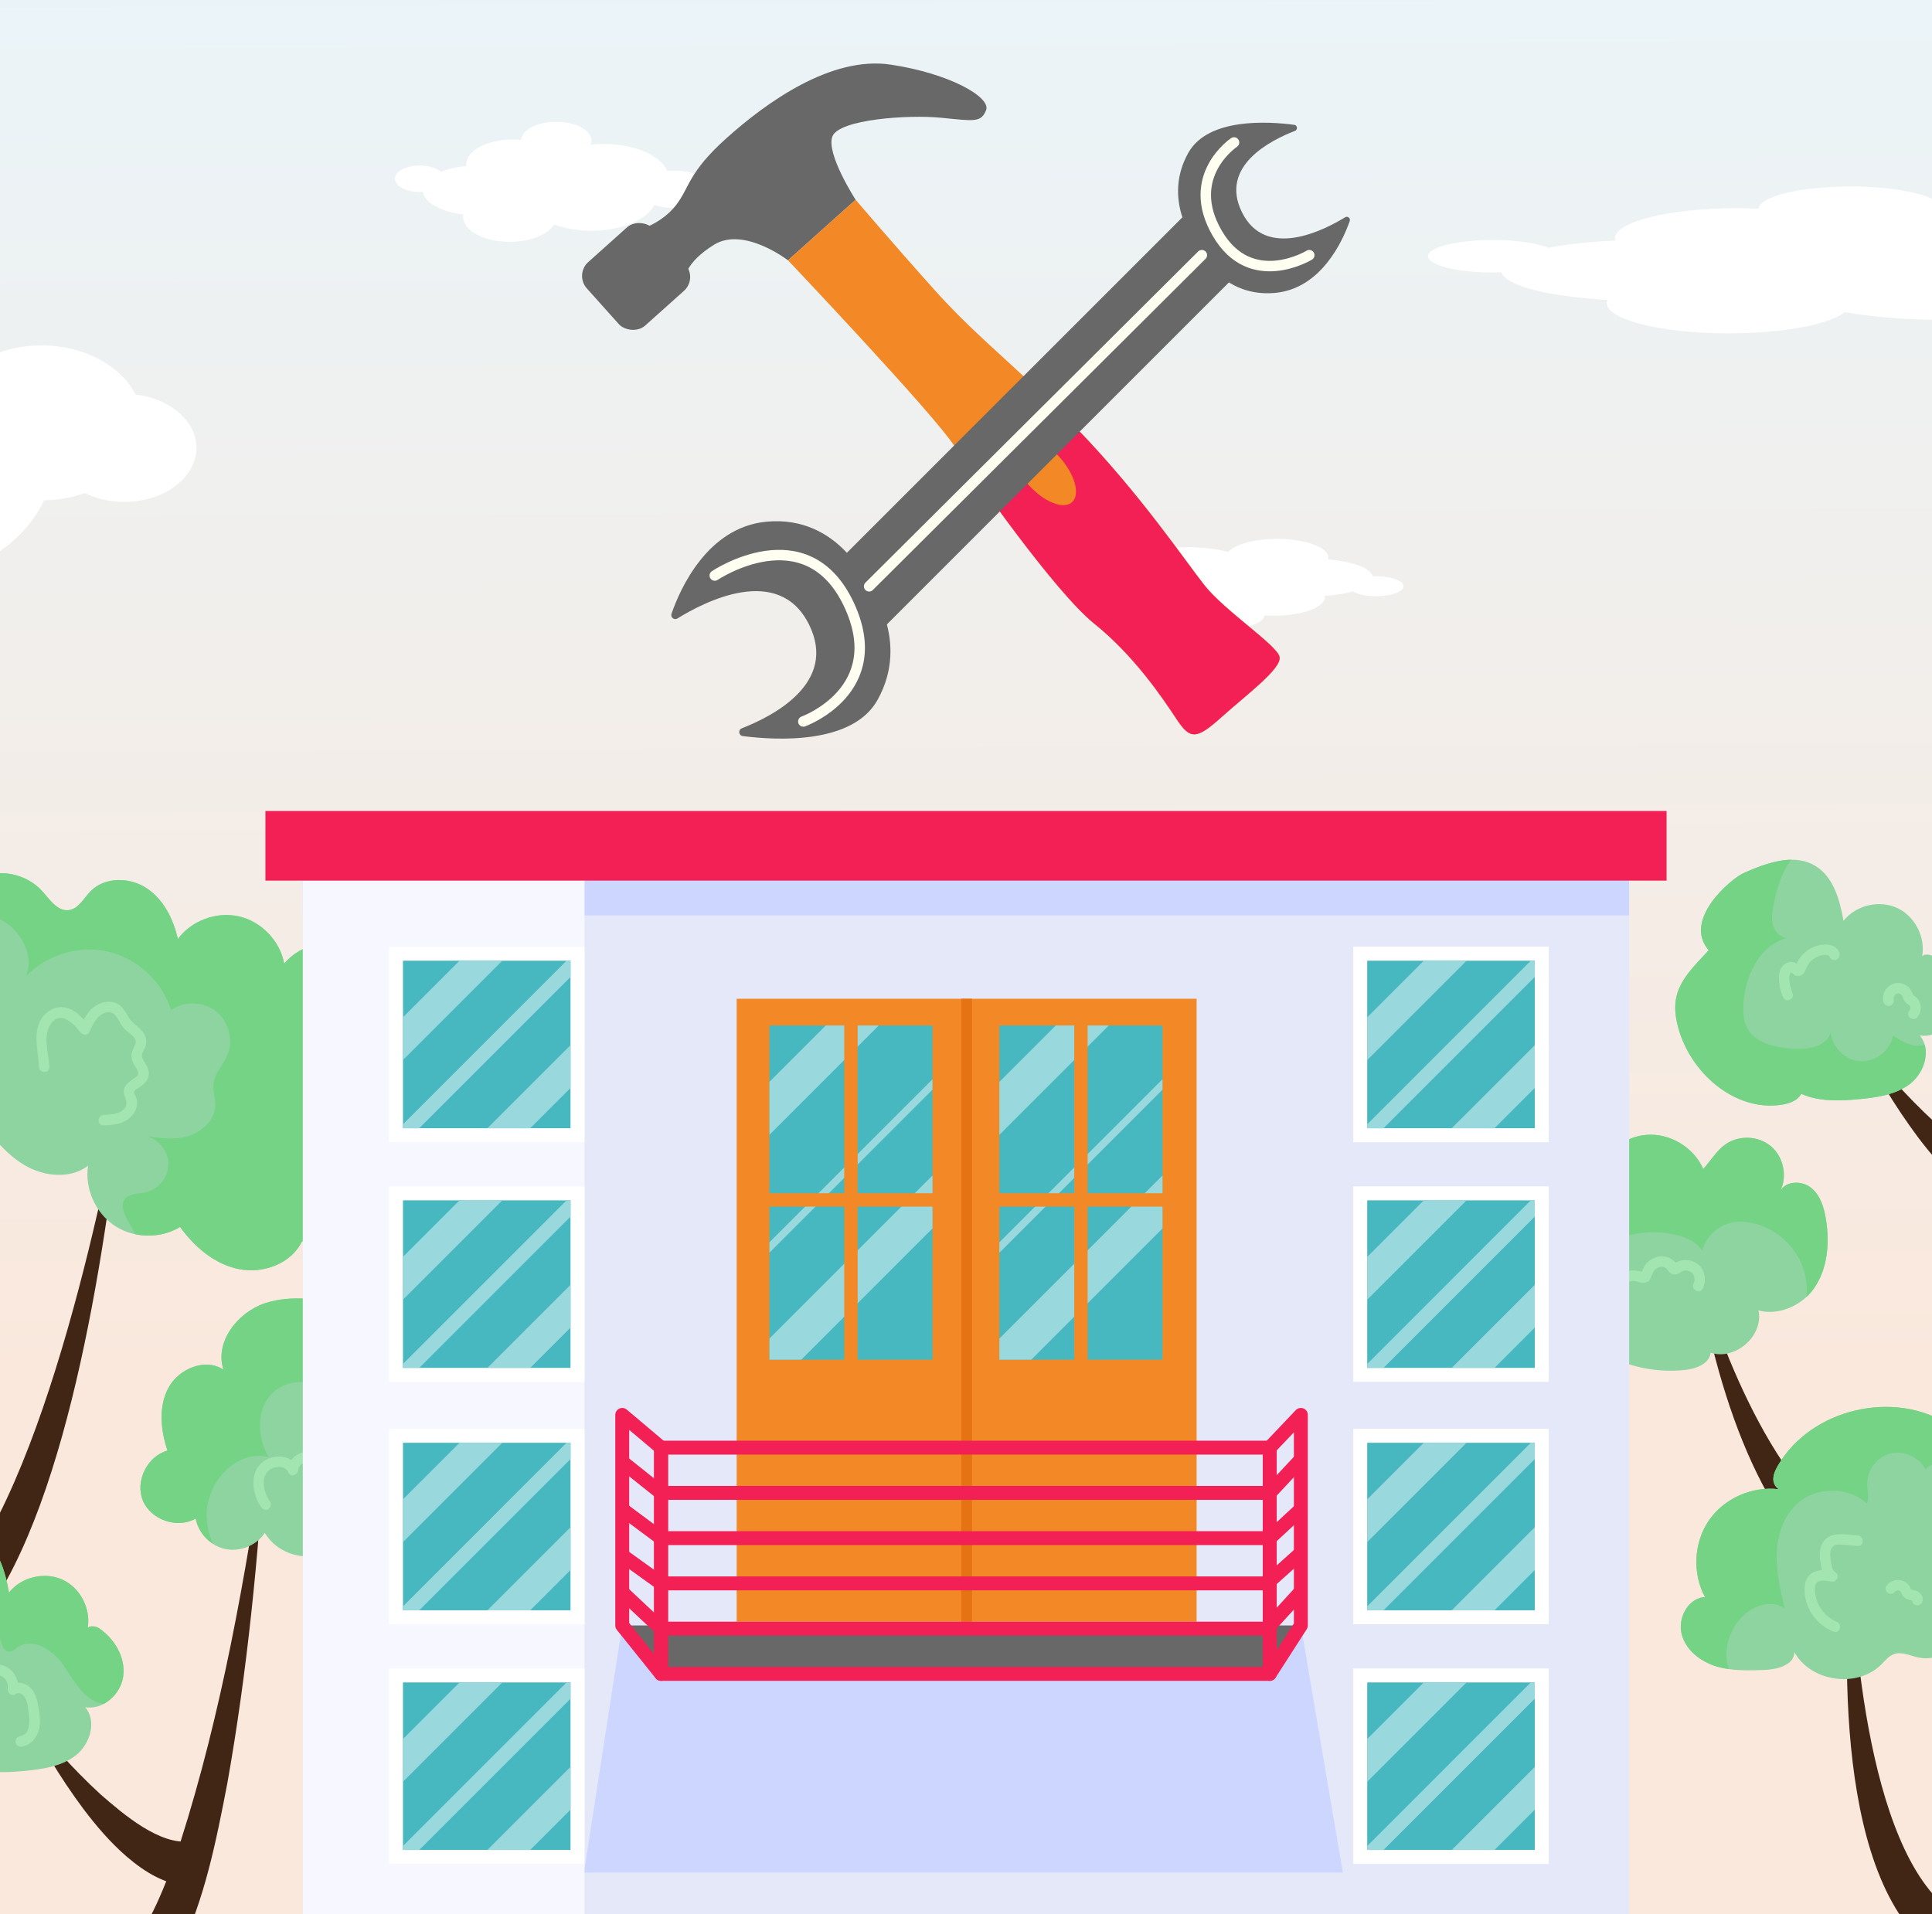 <?xml version="1.0" encoding="UTF-8"?>
<svg id="main_group" data-name="main group" xmlns="http://www.w3.org/2000/svg" xmlns:xlink="http://www.w3.org/1999/xlink" viewBox="0 0 555 550">
  <rect x="0" y="0" width="555" height="550" fill="#333333" stroke="none"/>
  <defs>
    <clipPath id="clippath">
      <rect width="555" height="550" style="fill: none;"/>
    </clipPath>
    <linearGradient id="_Градієнт_без_назви_5" data-name="Градієнт без назви 5" x1="276.04" y1="-37.61" x2="278.08" y2="399.51" gradientUnits="userSpaceOnUse">
      <stop offset="0" stop-color="#e9f5fb"/>
      <stop offset="1" stop-color="#fae8dc"/>
    </linearGradient>
  </defs>
  <g id="main_group-2" data-name="main group">
    <g style="clip-path: url(#clippath);">
      <g id="group">
        <g id="background">
          <rect x="-1.5" y="-1.5" width="558" height="553" style="fill: url(#_Градієнт_без_назви_5);"/>
          <g id="clouds">
            <path d="M38.95,113.36c-4.24-8.27-14.72-14.13-27-14.13-6.24,0-12.01,1.52-16.74,4.09-6.37-3.4-13.91-5.64-22.08-6.33,1.33-2.05,2.08-4.35,2.08-6.79,0-8.57-9.27-15.52-20.7-15.52s-20.7,6.95-20.7,15.52c0,.17,.01,.34,.02,.51-3.89-1.92-8.54-3.04-13.54-3.04-13.6,0-24.62,8.26-24.62,18.46,0,1.56,.26,3.07,.75,4.52-1.94-.68-4.11-1.06-6.4-1.06-6,0-11.19,2.62-13.64,6.42-2.69-1.84-6.27-2.97-10.2-2.97-8.36,0-15.13,5.08-15.13,11.35s6.78,11.35,15.13,11.35c.48,0,.94-.02,1.41-.05,.5,11.8,13.86,21.26,30.27,21.26,11.2,0,20.98-4.41,26.22-10.96,7.15,12.81,24.03,21.81,43.72,21.81,20.81,0,38.47-10.06,44.83-24.04,4.18-.07,8.15-.82,11.71-2.12,3.27,1.62,7.18,2.56,11.39,2.56,11.43,0,20.7-6.95,20.7-15.52,0-7.75-7.58-14.17-17.48-15.33Z" style="fill: #fff;"/>
            <path d="M620.31,70.69c-1.77,0-3.51,.04-5.18,.13-5.05-5.42-24.5-9.46-47.73-9.46-3.41,0-6.74,.09-9.96,.25,.4-.46,.62-.93,.62-1.42,0-3.65-11.85-6.61-26.46-6.61s-25.91,2.83-26.43,6.36c-2.03-.09-4.12-.14-6.25-.14-19.34,0-35.02,3.92-35.02,8.75,0,.19,.03,.38,.08,.56-7.27,.31-13.84,1.04-19.16,2.06-3.28-1.34-9.19-2.23-15.94-2.23-10.31,0-18.68,2.09-18.68,4.67s8.36,4.67,18.68,4.67c.82,0,1.63-.01,2.42-.04,1.1,3.83,13.66,6.99,30.43,7.92-.11,.29-.17,.57-.17,.87,0,4.83,15.68,8.75,35.02,8.75,15.65,0,28.89-2.56,33.38-6.1,7.96,1.39,17.64,2.21,28.09,2.21,22.73,0,41.85-3.87,47.4-9.11,4.24,.72,9.35,1.14,14.86,1.14,14.61,0,26.46-2.96,26.46-6.61s-11.85-6.61-26.46-6.61Z" style="fill: #fff;"/>
            <path d="M193.66,48.98c-.68,0-1.34,.04-1.98,.1-1.93-4.43-9.35-7.73-18.22-7.73-1.3,0-2.57,.07-3.8,.21,.15-.37,.24-.76,.24-1.16,0-2.98-4.52-5.4-10.1-5.4s-9.89,2.31-10.09,5.2c-.77-.07-1.57-.12-2.39-.12-7.38,0-13.37,3.2-13.37,7.15,0,.15,.01,.31,.03,.46-2.78,.26-5.29,.85-7.32,1.68-1.25-1.09-3.51-1.82-6.08-1.82-3.94,0-7.13,1.71-7.13,3.81s3.19,3.81,7.13,3.81c.31,0,.62-.01,.92-.03,.42,3.13,5.22,5.71,11.62,6.48-.04,.23-.07,.47-.07,.71,0,3.95,5.99,7.15,13.37,7.15,5.97,0,11.03-2.1,12.75-4.99,3.04,1.14,6.73,1.81,10.73,1.81,8.68,0,15.98-3.16,18.1-7.45,1.62,.59,3.57,.93,5.67,.93,5.58,0,10.1-2.42,10.1-5.4s-4.52-5.4-10.1-5.4Z" style="fill: #fff;"/>
            <path d="M314.87,170.21c.75,0,1.47-.03,2.18-.08,2.12,3.33,10.3,5.8,20.06,5.8,1.43,0,2.83-.05,4.18-.16-.17,.28-.26,.57-.26,.87,0,2.24,4.98,4.06,11.12,4.06s10.89-1.73,11.11-3.9c.85,.06,1.73,.09,2.63,.09,8.13,0,14.72-2.4,14.72-5.37,0-.12-.01-.23-.03-.34,3.06-.19,5.82-.64,8.05-1.26,1.38,.82,3.86,1.37,6.7,1.37,4.34,0,7.85-1.28,7.85-2.86s-3.51-2.86-7.85-2.86c-.34,0-.68,0-1.02,.02-.46-2.35-5.74-4.29-12.79-4.86,.05-.17,.07-.35,.07-.53,0-2.96-6.59-5.37-14.72-5.37-6.58,0-12.14,1.57-14.03,3.74-3.34-.85-7.41-1.36-11.81-1.36-9.56,0-17.59,2.37-19.92,5.59-1.78-.44-3.93-.7-6.25-.7-6.14,0-11.12,1.82-11.12,4.06s4.98,4.06,11.12,4.06Z" style="fill: #fff;"/>
          </g>
        </g>
        <g id="building">
          <g id="trees">
            <g id="tree">
              <path d="M35.5,312.21c-4.68,42.73-15,118.14-40.29,152.38-2.36,3.05-5.06,6-8.39,8.6,0,0-7.6-10.55-7.6-10.55,29.94-21.52,49.38-113.27,56.28-150.43h0Z" style="fill: #412615;"/>
              <path d="M76.25,414.51c-2.04,32.78-5.19,65.54-10.96,97.91-3.19,16.53-6.47,33.23-13.94,48.59-1.73,3.47-3.8,6.64-6.45,9.61,0,0-9.13-9.26-9.13-9.26,4.08-3.96,6.74-9.14,9.21-14.36,2.61-5.67,4.82-11.68,6.85-17.78,11.88-37.28,18.62-76.07,24.42-114.72h0Z" style="fill: #412615;"/>
              <path d="M6,490c6.89,9.15,14.53,17.87,22.93,25.56,6.57,5.72,17.03,14.69,25.84,13.45,0,0,.61,12.99,.61,12.99-7.7-.26-13.68-4.08-19-8.61-4.77-4.13-8.65-8.73-12.25-13.45-7.04-9.41-12.96-19.46-18.13-29.94h0Z" style="fill: #412615;"/>
              <path d="M139.95,319.22c-.62,4.1,1.87,8,2.49,12.1,1.39,9.2-9.07,17.93-17.87,14.91-2.03,7.61-8.32,13.94-15.93,16.01-7.6,2.07-16.23-.18-21.84-5.71-3.01,6.46-11.11,9.48-18.1,8.1-6.98-1.38-12.82-6.34-16.97-12.13-3.79,2.31-8.47,3.01-12.81,2.11-2.14-.44-4.19-1.27-6.01-2.48-5.51-3.67-8.61-10.67-7.61-17.22-5.13,3.92-12.68,3.13-18.24-.15-5.56-3.28-9.57-8.58-13.44-13.74-2.56,4.26-8.89,4.85-13.26,2.48-4.37-2.37-7.15-6.82-9.47-11.22-4.02-7.63-7.32-16.35-5.33-24.74,1.99-8.4,11.35-15.4,19.29-12.02l-.19-7.17c-.25-2.22,.02-4.47,.73-6.58,1.39-4.16,4.45-7.79,8.45-9.6,6.04-2.73,13.76-1.13,18.22,3.78,2.22,2.44,4.4,5.92,7.67,5.53,2.82-.34,4.3-3.39,6.28-5.42,4.08-4.19,11.27-4.09,16.14-.86,4.87,3.23,7.67,8.88,8.94,14.58,3.93-5.32,11.15-7.98,17.59-6.49,6.45,1.49,11.76,7.05,12.96,13.56,5.1-6.14,14.46-7.62,21.91-4.75,7.44,2.88,13.03,9.38,16.43,16.6,4.57-7.07,16.36-6.25,21.64,.3,5.28,6.55,4.8,16.34,1.01,23.85-1.05,2.07-2.33,4.08-2.68,6.37Z" style="fill: #8ed4a0;"/>
              <path d="M136.46,400.6c-.08,.44-.19,.88-.33,1.31-1.65,5.27-7.16,9.99-11.89,7.38,2.93,5.42,2.56,12.46-.92,17.54-3.48,5.08-9.91,7.97-16.02,7.2-1.95-.25-4.38-.64-5.46,1-.33,.51-.44,1.12-.59,1.7-1.32,5.25-6,9.48-11.35,10.26-5.35,.78-11.05-1.92-13.82-6.57-2.41,3.59-7.09,5.5-11.33,4.62-1.28-.27-2.5-.79-3.6-1.5-2.52-1.64-4.4-4.29-4.94-7.25-5.23,3.01-12.84,.42-15.16-5.15-2.31-5.58,1.23-12.8,7.06-14.38-1.97-5.9-2.65-12.66,.32-18.12,2.98-5.46,10.6-8.58,15.76-5.13-2.57-7.88,3.96-16.39,11.82-19.05,7.86-2.65,16.44-1.07,24.58,.53l4.28-.8c7.94-1.25,16.49,.34,22.86,5.23,6.37,4.9,10.19,13.28,8.73,21.18Z" style="fill: #8ed4a0;"/>
              <path d="M35.43,481.33c-.38,3.47-2.7,6.68-5.73,8.25-1.6,.83-3.4,1.2-5.21,.91,3.4,4.02,1.41,10.63-2.75,13.86-4.15,3.23-9.68,3.96-14.92,4.46-5.47,.52-11.6,.67-16.38-1.57-.19,.38-.45,.73-.74,1.03-1.31,1.32-3.2,1.87-5.04,2.14-13.38,1.96-26.14-9.24-29.6-22.31-.68-2.58-1.08-5.27-.65-7.9,.74-4.51,3.69-8,6.87-11.42,2.24-2.43,4.61-4.82,6.4-7.51l-2.72-10.06c1.27-3.74,5.23-5.73,8.83-7.33,6.57-2.93,14.41-5.82,20.6-2.17,5.29,3.13,7.12,9.8,8.19,15.84,3.56-4.54,10.42-6.12,15.61-3.6,4.98,2.42,7.95,8.36,6.99,13.79,.52-.74,2.32-.6,3.31,.08,4.39,3.01,7.53,8.22,6.94,13.51Z" style="fill: #8ed4a0;"/>
              <path d="M139.95,319.22c-.62,4.1,1.87,8,2.49,12.1,1.39,9.2-9.07,17.93-17.87,14.91-2.03,7.61-8.32,13.94-15.93,16.01-7.6,2.07-16.23-.18-21.84-5.71-3.01,6.46-11.11,9.48-18.1,8.1-6.98-1.38-12.82-6.34-16.97-12.13-3.79,2.31-8.47,3.01-12.81,2.11-.81-1.41-1.59-2.82-2.35-4.22-.97-1.77-1.93-4-.83-5.69,1.21-1.86,3.92-1.66,6.09-2.13,3.82-.83,6.75-4.68,6.53-8.58-.2-3.64-3.11-6.93-6.66-7.67,3.98,.66,8.08,1.21,11.96,.18,4.15-1.1,8-4.52,8.17-8.8,.08-2.17-.77-4.33-.48-6.49,.37-2.89,2.65-5.11,3.85-7.77,1.92-4.28,.64-9.77-2.97-12.75-3.62-2.99-9.26-3.2-13.09-.5-2.56-8.22-9.7-14.84-18.08-16.78s-17.7,.87-23.61,7.13c2.48-5.89-1.26-12.99-6.83-16.11-4.57-2.57-9.95-3.03-15.23-2.66,1.39-4.16,4.45-7.79,8.45-9.6,6.04-2.73,13.76-1.13,18.22,3.78,2.22,2.44,4.4,5.92,7.67,5.53,2.82-.34,4.3-3.39,6.28-5.42,4.08-4.19,11.27-4.09,16.14-.86,4.87,3.23,7.67,8.88,8.94,14.58,3.93-5.32,11.15-7.98,17.59-6.49,6.45,1.49,11.76,7.05,12.96,13.56,5.1-6.14,14.46-7.62,21.91-4.75,7.44,2.88,13.03,9.38,16.43,16.6,4.57-7.07,16.36-6.25,21.64,.3,5.28,6.55,4.8,16.34,1.01,23.85-1.05,2.07-2.33,4.08-2.68,6.37Z" style="fill: #75d386;"/>
              <path d="M14.21,306.56c-.19-4.01-2.12-8.99,.53-12.58s6.42,0,8.31,2.58c.6,.81,2.07,1.12,2.59,0,.78-1.68,1.58-3.55,3.04-4.76,1.15-.95,3.06-1.49,4.24-.31s1.7,3.01,2.96,4.24c.92,.9,2.62,1.8,3.07,3.07,.25,.71-.15,1.36-.45,1.99-.4,.85-.75,1.7-.73,2.66,.04,1.71,1.19,2.87,1.82,4.36,.5,1.2-.63,1.71-1.49,2.29-1.09,.73-2.2,1.57-2.5,2.92-.44,1.96,1.58,3.48,.26,5.31s-4.02,1.9-6.09,2c-1.92,.09-1.93,3.09,0,3,2.33-.11,4.87-.26,6.85-1.64,1.77-1.22,3.03-3.31,2.71-5.51-.07-.5-.23-.94-.43-1.41-.12-.28-.46-.79-.39-1.11,.12-.52,1.05-.95,1.44-1.21,1.42-.95,2.81-2.12,2.82-3.99,0-.88-.33-1.7-.73-2.46s-1.19-1.61-1.27-2.51,.71-1.91,1.01-2.76c.36-1.06,.32-2.17-.12-3.2-.75-1.7-2.37-2.68-3.66-3.93-1.52-1.48-1.98-3.72-3.81-4.95-1.97-1.31-4.67-.99-6.6,.22-2.24,1.41-3.47,3.83-4.55,6.15h2.59c-1.47-2.01-3.11-4.1-5.45-5.12s-4.79-.61-6.68,1c-4.73,4.02-2.54,10.4-2.3,15.63,.09,1.92,3.09,1.93,3,0h0Z" style="fill: #a3e5b1;"/>
              <path d="M136.46,400.6c-.08,.44-.19,.88-.33,1.31-5.93,.31-11.81-1.58-17.49-3.44-3.18-1.05-6.36-2.09-9.54-3.14-3.06-1.01-6.28-2.03-9.46-1.52-3.19,.51-6.3,3.09-6.25,6.31-3.96-4.72-12.31-3.72-16.07,1.15-3.77,4.88-3.3,12.13-.09,17.39-9.31-2.57-18.33,7.61-17.84,17.26,.14,2.66,.77,5.2,1.76,7.62-2.52-1.64-4.4-4.29-4.94-7.25-5.23,3.01-12.84,.42-15.16-5.15-2.31-5.58,1.23-12.8,7.06-14.38-1.97-5.9-2.65-12.66,.32-18.12,2.98-5.46,10.6-8.58,15.76-5.13-2.57-7.88,3.96-16.39,11.82-19.05,7.86-2.65,16.44-1.07,24.58,.53l4.28-.8c7.94-1.25,16.49,.34,22.86,5.23,6.37,4.9,10.19,13.28,8.73,21.18Z" style="fill: #75d386;"/>
              <path d="M35.43,481.33c-.38,3.47-2.7,6.68-5.73,8.25-.52-.09-1.04-.23-1.55-.41-4.82-1.75-7.21-6.97-10.21-11.13-2.99-4.16-8.81-7.73-12.97-4.72-.64,.46-1.23,1.07-2.01,1.19-2.16,.32-2.71-2.81-3.22-4.94-1.44-5.93-9.44-8.15-15.02-5.67-5.59,2.48-9.13,7.99-12.05,13.35l-11.39-8.47c2.24-2.43,4.61-4.82,6.4-7.51l-2.72-10.06c1.27-3.74,5.23-5.73,8.83-7.33,6.57-2.93,14.41-5.82,20.6-2.17,5.29,3.13,7.12,9.8,8.19,15.84,3.56-4.54,10.42-6.12,15.61-3.6,4.98,2.42,7.95,8.36,6.99,13.79,.52-.74,2.32-.6,3.31,.08,4.39,3.01,7.53,8.22,6.94,13.51Z" style="fill: #75d386;"/>
              <path d="M-3.92,485.01c-.19-1.86,1.31-4.01,3.37-3.77,1.72,.2,3.12,2.08,2.78,3.79-.23,1.15,1.05,2.53,2.2,1.69,.95-.68,2.04-.07,2.62,.81,.8,1.21,.95,2.83,1.17,4.22,.4,2.48,.65,6.63-2.67,7.14-.81,.12-1.24,1.13-1.05,1.85,.23,.86,1.05,1.17,1.85,1.05,2.03-.31,3.63-1.88,4.43-3.7,1.05-2.39,.69-5.01,.28-7.51-.35-2.1-.82-4.4-2.5-5.86-1.53-1.32-3.91-1.83-5.63-.58l2.2,1.69c.69-3.46-1.69-7.1-5.27-7.54s-7.15,3.04-6.77,6.72c.08,.81,.63,1.49,1.5,1.5,.75,0,1.58-.69,1.5-1.5h0Z" style="fill: #a3e5b1;"/>
              <path d="M77.61,431.52c-1.75-2.54-2.95-6.91-.32-9.14,.34-.29,.98-.6,1.46-.74,.63-.18,1.02-.23,1.75-.17,1.02,.07,1.89,.56,2.37,1.63,.65,1.44,2.74,.61,2.8-.76,.01-.36,.12-.74,.43-1.15,.21-.28,.58-.58,1.01-.8,.8-.42,1.63-.45,2.4,.03,1.64,1.03,3.14-1.56,1.51-2.59-3.41-2.15-8.21,.57-8.35,4.51l2.8-.76c-1.7-3.78-7.02-3.86-9.95-1.59-4.05,3.14-3.06,9.32-.49,13.05,.46,.67,1.32,.97,2.05,.54,.66-.39,1-1.38,.54-2.05h0Z" style="fill: #a3e5b1;"/>
              <path d="M109.1,407.87s.04-.15,.01-.11c0,0,.22-.22,.38-.3,.34-.18,.86-.27,1.24-.15,1.19,.37,1.58,2.29,1.76,3.41,.3,1.9,.42,3.87,.46,5.79,.04,2.12-.16,4.19-.86,6.2-.64,1.82,2.25,2.61,2.89,.8,.97-2.73,1.08-5.67,.91-8.53-.15-2.44-.2-5.16-1.18-7.44s-2.85-3.58-5.25-3.17c-2.1,.36-3.73,2.14-3.25,4.33,.41,1.88,3.31,1.09,2.89-.8h0Z" style="fill: #a3e5b1;"/>
            </g>
            <g id="tree-2" data-name="tree">
              <path d="M486.9,362.03c7.81,27.17,24.38,69.7,50.79,82.75,0,0-6.32,11.36-6.32,11.36-27.83-18.17-39.57-63-44.47-94.11h0Z" style="fill: #412615;"/>
              <path d="M531.75,445.77c.59,26.88,6.02,95.3,34.15,106.26,0,0-5.12,11.95-5.12,11.95-33.45-16.42-31.5-86.13-29.03-118.21h0Z" style="fill: #412615;"/>
              <path d="M533,297c6.89,9.15,14.53,17.87,22.93,25.56,6.57,5.72,17.03,14.69,25.84,13.45,0,0,.61,12.99,.61,12.99-7.7-.26-13.68-4.08-19-8.61-4.77-4.13-8.65-8.73-12.25-13.45-7.04-9.41-12.96-19.46-18.13-29.94h0Z" style="fill: #412615;"/>
              <path d="M562.43,288.33c-.59,5.29-5.69,10-10.94,9.16,.68,.8,1.14,1.7,1.41,2.66,1.11,3.85-.83,8.61-4.16,11.2-4.15,3.23-9.68,3.96-14.92,4.46-5.47,.52-11.6,.67-16.38-1.57-.19,.38-.45,.73-.74,1.03-1.31,1.32-3.2,1.87-5.04,2.14-13.38,1.96-26.14-9.24-29.6-22.31-.68-2.58-1.08-5.27-.65-7.9,.94-5.72,5.43-9.8,9.44-14.19-7.61-8.88,6.6-20.64,9.94-22.13,4.32-1.93,9.19-3.84,13.79-3.88,2.38-.02,4.69,.46,6.81,1.71,5.29,3.13,7.12,9.8,8.19,15.84,3.56-4.54,10.42-6.12,15.61-3.6,4.98,2.42,7.95,8.36,6.99,13.79,.52-.74,2.32-.6,3.31,.08,4.39,3.01,7.53,8.22,6.94,13.51Z" style="fill: #8ed4a0;"/>
              <path d="M520.88,370.44c-.57,.78-1.22,1.51-1.94,2.17-3.72,3.44-9.13,5.17-13.82,3.87,.06,.14,.1,.29,.12,.43,1.15,7.15-6.94,14.02-13.82,11.72-.33,3.15-4.09,4.58-7.23,4.94-9.35,1.06-19.05-1.4-26.77-6.77-1.57-1.1-3.12-2.59-4.18-4.24-1.3,0-2.72-1-3.77-1.97-.46-.43-.93-.86-1.39-1.29-4.21-3.93-8.32-8.11-10.47-13.41-2.38-5.89-1.61-13.57,3.5-17.34,4.58-3.38,10.99-2.71,16.16-5.09l1.22-5.52c1.82-6.45,7.96-11.45,14.66-11.91,6.69-.45,13.46,3.66,16.13,9.82,2.17-2.36,3.81-5.26,6.43-7.1,3.82-2.7,9.46-2.44,13.03,.58,3.58,3.03,4.75,8.55,2.71,12.77,1.71-2.93,6.3-2.94,8.91-.77,2.61,2.16,3.65,5.67,4.18,9.02,1.1,6.9,.48,14.46-3.66,20.09Z" style="fill: #8ed4a0;"/>
              <path d="M584.14,433.56c-.05,.33-.11,.66-.17,.99-.78,4.35-1.95,8.78-4.6,12.32-2.66,3.54-7.09,6.03-11.45,5.29,.43,5.68,.09,11.65-2.71,16.62-2.79,4.96-8.56,8.59-14.13,7.42-2.33-.49-4.71-1.76-6.96-.98-1.54,.53-2.59,1.91-3.75,3.05-6.9,6.84-20.23,4.9-24.9-3.61-.04,3.73-4.96,5-8.69,5.12-3.38,.12-6.81,.23-10.14-.25-1.26-.18-2.5-.44-3.72-.82-4.44-1.38-8.6-4.6-9.8-9.1-1.21-4.5,1.54-10.04,6.15-10.74,.18-.03,.38,0,.57,.07-3.75-6.85-3.32-15.82,1.15-22.24,4.39-6.29,12.44-9.79,20.03-8.84-.82-.48-1.44-1.42-1.57-2.4-.19-1.56,.52-3.08,1.31-4.44,9.52-16.37,33.62-21.98,49.39-11.5l.7,1.65c7.37-.24,15.86-.01,20.55,5.69,3.71,4.49,3.68,10.9,2.74,16.7Z" style="fill: #8ed4a0;"/>
              <path d="M520.88,370.44c-.57,.78-1.22,1.51-1.94,2.17,.26-2.71-.02-5.47-.88-8.05-2.11-6.36-7.65-11.47-14.16-13.07-2.14-.52-4.4-.68-6.55-.2-3.97,.89-7.32,4.11-8.37,8.04-1.42-2.38-4.16-3.64-6.84-4.37-9.38-2.55-20.01,.16-27.02,6.9-2.88,2.77-5.21,7.32-2.93,10.61-2.21,.3-3.6,2.64-3.94,4.85-.1,.65-.15,1.32-.17,1.98-4.21-3.93-8.32-8.11-10.47-13.41-2.38-5.89-1.61-13.57,3.5-17.34,4.58-3.38,10.99-2.71,16.16-5.09l1.22-5.52c1.82-6.45,7.96-11.45,14.66-11.91,6.69-.45,13.46,3.66,16.13,9.82,2.17-2.36,3.81-5.26,6.43-7.1,3.82-2.7,9.46-2.44,13.03,.58,3.58,3.03,4.75,8.55,2.71,12.77,1.71-2.93,6.3-2.94,8.91-.77,2.61,2.16,3.65,5.67,4.18,9.02,1.1,6.9,.48,14.46-3.66,20.09Z" style="fill: #75d386;"/>
              <path d="M548.74,311.35c-4.15,3.23-9.68,3.96-14.92,4.46-5.47,.52-11.6,.67-16.38-1.57-.19,.38-.45,.73-.74,1.03-1.31,1.32-3.2,1.87-5.04,2.14-13.38,1.96-26.14-9.24-29.6-22.31-.68-2.58-1.08-5.27-.65-7.9,.94-5.72,5.43-9.8,9.44-14.19-7.61-8.88,6.6-20.64,9.94-22.13,4.32-1.93,9.19-3.84,13.79-3.88-2.78,3.51-4.01,8.01-4.96,12.4-.43,1.97-.82,4.02-.38,5.99,.44,1.97,1.92,3.84,3.92,4.11-7.82,2.2-11.96,11.06-12.34,19.17-.1,2.23,.02,4.55,1.03,6.54,2.24,4.4,7.86,5.67,12.78,6.07,4.39,.37,10.02-.38,11.27-4.61,.4,4.31,4.29,8.02,8.61,8.22,4.32,.2,8.53-3.15,9.31-7.4,2.47,1.65,5.27,3.39,8.19,2.87,.29-.05,.59-.12,.89-.21,1.11,3.85-.83,8.61-4.16,11.2Z" style="fill: #75d386;"/>
              <path d="M584.14,433.56c-2.26-1.94-4.4-4.24-7.21-3.95-.92,.09-1.85,.47-2.72,.16-.75-.27-1.24-.98-1.69-1.65-2.19-3.22-4.94-6.25-8.55-7.73-3.61-1.48-8.2-1.06-10.83,1.82-1.79-3.56-6.2-5.59-10.06-4.62-3.87,.97-6.81,4.83-6.7,8.82,.05,1.84,.65,3.78-.09,5.47-5.47-4.86-14.63-4.8-20.03,.13-3.93,3.58-5.69,9.06-5.87,14.37-.17,5.31,1.06,10.56,2.29,15.73-3.64-2.63-8.98-.88-12.14,2.31-3.35,3.38-5.14,8.34-4.41,13.05,.11,.7,.28,1.39,.51,2.06-1.26-.18-2.5-.44-3.72-.82-4.44-1.38-8.6-4.6-9.8-9.1-1.21-4.5,1.54-10.04,6.15-10.74,.18-.03,.38,0,.57,.07-3.75-6.85-3.32-15.82,1.15-22.24,4.39-6.29,12.44-9.79,20.03-8.84-.82-.48-1.44-1.42-1.57-2.4-.19-1.56,.52-3.08,1.31-4.44,9.52-16.37,33.62-21.98,49.39-11.5l.7,1.65c7.37-.24,15.86-.01,20.55,5.69,3.71,4.49,3.68,10.9,2.74,16.7Z" style="fill: #75d386;"/>
              <path d="M465.32,375.67c-.74-2.84-.25-6.88,3.21-7.6,1.42-.29,2.64,.76,4.06,.45,1.85-.4,1.64-2.19,2.57-3.43,.76-1,2.08-1.52,3.24-.88,.59,.33,.74,.89,1.2,1.34,.53,.51,1.29,.71,2.01,.55,.77-.18,1.3-.84,2.07-1.02,.66-.15,1.4-.05,1.98,.31,1.11,.68,1.44,2.22,.87,3.35-.86,1.72,1.73,3.24,2.59,1.51,1.37-2.75,.51-6.33-2.4-7.69-1.41-.66-3.05-.73-4.5-.16-.35,.14-.79,.3-1.08,.56-.32,.3-.6,.14,.17,.4,.84,.29,.47,.25,.37-.04-.22-.65-1.07-1.29-1.64-1.63-2.75-1.68-6.25-.39-7.75,2.32-.17,.31-.32,.64-.44,.97-.06,.15-.14,.32-.16,.48-.1,.72-.08-.16,.26,.11-.45-.37-1.62-.49-2.18-.54-1.53-.16-3.12,.32-4.38,1.19-3.33,2.31-3.92,6.55-2.97,10.25,.48,1.87,3.38,1.08,2.89-.8h0Z" style="fill: #a3e5b1;"/>
              <path d="M527.58,465.89c-2.99-1.18-5.21-3.95-5.94-7.04-.27-1.14-.68-3.43,.38-4.28,1-.8,2.87-.4,3.99-.18,1.63,.33,2.66-1.82,1.16-2.74-.86-.52-.99-1.73-1.15-2.64-.22-1.28-.51-2.82,.06-4.05s1.72-1.25,2.93-1.18c1.55,.09,3.1,.25,4.64,.37,1.92,.15,1.91-2.85,0-3-3.75-.3-8.8-1.51-10.47,2.99-.69,1.87-.38,3.92-.04,5.83,.31,1.72,.95,3.32,2.5,4.26l1.16-2.74c-2.02-.41-4.41-.7-6.26,.46-2.11,1.33-2.34,3.98-2.06,6.24,.59,4.79,3.82,8.83,8.28,10.59,1.8,.71,2.58-2.19,.8-2.89h0Z" style="fill: #a3e5b1;"/>
              <path d="M544.49,457.15c.17-.24-.22,.21-.02,.03,.04-.04,.16-.12,.19-.17-.13,.2-.21,.15-.03,.04,.16-.1,.24-.04-.05,0,.16-.02,.33-.1,.49-.14,.25-.06-.28,0-.1,.02,.08,0,.18,0,.26,0,.07,0,.37,.05,.1,0s.04,.01,.1,.03c.07,.02,.14,.04,.21,.06,.28,.09,.03,.07-.04-.03,.04,.05,.17,.08,.22,.12,.2,.12,.07,.14-.03-.04,.02,.04,.15,.14,.19,.17,.21,.18-.16-.28-.02-.04,.04,.07,.09,.15,.13,.22,.16,.28-.09-.23,.04,.09,.12,.29,.23,.58,.4,.84,.4,.6,.96,.98,1.64,1.21,.21,.07,.43,.11,.65,.14,.07,.01,.63,.16,.65,.13l-.16-.07c.07,.03,.13,.07,.19,.1,.25,.12-.16-.19,.03,.04l-.11-.14c.06,.11,.07,.11,.01,0-.05-.09-.08-.2-.07-.31,.05-.24,.04-.28-.01-.12-.29,.73,.32,1.68,1.05,1.85,.87,.2,1.53-.27,1.85-1.05,.34-.85-.05-1.81-.67-2.42-.51-.49-1.16-.76-1.85-.88-.26-.05-.51-.1-.76-.16-.16-.06-.14-.05,.06,.03-.14-.09-.12-.07,.04,.06-.11-.11-.1-.1,0,.04-.04-.07-.08-.14-.12-.21-.16-.27,.09,.23-.04-.09-.09-.22-.18-.45-.29-.66-.14-.26-.34-.5-.54-.72-.77-.81-1.98-1.24-3.09-1.18-1.29,.07-2.37,.65-3.12,1.71-.45,.64-.14,1.7,.54,2.05,.77,.41,1.57,.15,2.05-.54h0Z" style="fill: #a3e5b1;"/>
              <path d="M514.97,285.5c-.44-1.09-.78-2.25-.9-3.43-.09-.91-.16-1.83,.3-2.62,.09-.16,.2-.08,.16-.08-.04,0-.2-.08-.01,.02,.36,.19,.63,.55,1,.75,1.34,.71,2.66-.06,3.12-1.4,.57-1.63,1.5-2.88,3.05-3.7,.71-.38,1.53-.63,2.34-.67,.42-.02,.8-.03,1.18,.1,.14,.05,.22,.07,.34,.16-.06-.05-.08-.25-.01,.1,.15,.8,1.11,1.25,1.85,1.05,.84-.23,1.2-1.05,1.05-1.85-.3-1.61-1.92-2.38-3.4-2.53-1.34-.14-2.72,.12-3.95,.63s-2.44,1.31-3.36,2.34c-.47,.52-.89,1.09-1.22,1.71-.19,.35-.35,.72-.49,1.09-.05,.13-.09,.25-.14,.38-.03,.1-.06,.19-.09,.29-.1,.29,.03,.17,.41-.37h.8c-.24-.04-.66-.51-1.02-.73-.49-.29-1.08-.41-1.64-.36-1.36,.11-2.42,1.04-2.92,2.27-.46,1.15-.43,2.46-.3,3.68,.15,1.37,.46,2.69,.98,3.96,.3,.75,1,1.28,1.85,1.05,.71-.2,1.35-1.09,1.05-1.85h0Z" style="fill: #a3e5b1;"/>
              <path d="M544,287.15s-.02-.1-.03-.14c-.06-.19,.02,.31,0,.11,0-.1-.01-.19-.01-.29,0-.05,0-.1,0-.15,0-.26,0,.07-.02,.11,.05-.09,.05-.23,.08-.33,.02-.06,.04-.12,.06-.19,.04-.15-.05,.12-.06,.13,.06-.06,.09-.18,.13-.26,.03-.06,.07-.11,.1-.17,.06-.1,.01-.11,0,0s-.08,.09,0,0c.06-.06,.11-.12,.17-.18,.05-.05,.23-.27,.11-.11-.09,.13-.07,.05,0,0,.06-.03,.11-.07,.17-.1,.04-.02,.09-.04,.13-.07,.13-.08-.12,.05-.14,.05,.11,0,.26-.08,.37-.11,.26-.08-.29,0-.02,0,.11,0,.22,0,.33,0,.02,0,.13,.02,.14,.01-.02,.01-.31-.07-.16-.02,.12,.04,.25,.06,.37,.1,.32,.09-.17-.11,.04,0,.08,.05,.17,.09,.25,.14,.04,.02,.08,.05,.12,.08l.04,.03c.1,.08,.1,.07,0,0-.03,.02-.13-.12,0,0,.04,.05,.09,.09,.14,.13s.09,.09,.13,.14c.12,.13,.01,0,0,0-.05,0-.09-.14,0,0,.02,.04,.05,.08,.07,.12,.03,.05,.05,.12,.09,.17,.08,.13-.06-.12-.06-.14-.02,.09,.11,.35,.13,.44,.24,.81,.68,1.39,1.39,1.85,.1,.06,.2,.12,.29,.18,.05,.03,.25,.18,.06,.03-.17-.13-.04-.03,0,0,.02,.02,.17,.2,.19,.2-.02,0-.21-.31-.07-.09,.03,.05,.07,.1,.1,.15,.02,.04,.04,.08,.07,.12,.13,.22-.07,.02-.02-.07-.02,.03,.08,.26,.09,.31s.02,.09,.03,.13c.07,.29,0-.24-.01-.08,0,.1,.01,.22,0,.32,0,.02-.02,.16-.01,.18-.02-.05,.07-.34,.01-.13-.03,.12-.06,.23-.1,.35-.01,.04-.07,.2,0-.01s0-.02-.03,.02c-.03,.05-.07,.1-.1,.16-.07,.15,.23-.27,.04-.05-.52,.59-.62,1.55,0,2.12,.57,.52,1.57,.63,2.12,0,.95-1.09,1.31-2.6,.87-4-.21-.67-.58-1.33-1.11-1.8-.28-.25-.6-.45-.92-.66-.06-.04-.19-.19-.08-.05,.15,.19-.05-.2,.04,.02,.01,.03,.13,.32,.08,.14-.03-.1-.06-.19-.09-.29-.43-1.47-1.48-2.56-2.92-3.07s-2.99-.15-4.13,.83c-1.26,1.07-1.79,2.86-1.39,4.45,.19,.76,1.08,1.29,1.85,1.05s1.26-1.03,1.05-1.85h0Z" style="fill: #a3e5b1;"/>
            </g>
          </g>
          <g id="building-2" data-name="building">
            <rect x="87" y="247" width="381" height="319" style="fill: #e5e8f9;"/>
            <rect x="87" y="247" width="381" height="16" style="fill: #ccd6ff;"/>
            <polygon points="178.75 467 167.75 538 385.75 538 373.69 467 178.75 467" style="fill: #ccd6ff;"/>
            <rect x="87" y="247" width="80.9" height="319" style="fill: #f6f7ff;"/>
            <g id="door">
              <rect x="211.62" y="286.93" width="132.13" height="178.98" transform="translate(555.37 752.85) rotate(-180)" style="fill: #f28926;"/>
              <g>
                <rect x="221.03" y="294.62" width="46.86" height="96.02" style="fill: #47b8c0;"/>
                <polygon points="252.44 294.62 221.03 326.03 221.03 310.82 237.23 294.62 252.44 294.62" style="fill: #99d8dd;"/>
                <polygon points="267.88 337.71 267.88 352.92 230.17 390.64 221.03 390.64 221.03 384.57 267.88 337.71" style="fill: #99d8dd;"/>
                <polygon points="267.88 310.06 267.88 313.05 221.03 359.91 221.03 356.91 267.88 310.06" style="fill: #99d8dd;"/>
                <rect x="242.53" y="292.31" width="3.84" height="104.86" style="fill: #f28926;"/>
                <rect x="215.84" y="342.82" width="57.27" height="3.84" style="fill: #f28926;"/>
              </g>
              <g>
                <rect x="287.09" y="294.62" width="46.86" height="96.02" style="fill: #47b8c0;"/>
                <polygon points="318.51 294.62 287.09 326.03 287.09 310.82 303.3 294.62 318.51 294.62" style="fill: #99d8dd;"/>
                <polygon points="333.95 337.71 333.95 352.92 296.23 390.64 287.09 390.64 287.09 384.57 333.95 337.71" style="fill: #99d8dd;"/>
                <polygon points="333.95 310.06 333.95 313.05 287.09 359.91 287.09 356.91 333.95 310.06" style="fill: #99d8dd;"/>
                <rect x="308.6" y="292.31" width="3.84" height="104.86" style="fill: #f28926;"/>
                <rect x="281.91" y="342.82" width="57.27" height="3.84" style="fill: #f28926;"/>
              </g>
              <rect x="276.15" y="286.93" width="3.07" height="178.98" transform="translate(555.37 752.85) rotate(-180)" style="fill: #e57213;"/>
            </g>
            <g id="windows">
              <g>
                <g>
                  <rect x="388.75" y="272" width="56.15" height="56.15" style="fill: #fff;"/>
                  <rect x="392.76" y="276.01" width="48.13" height="48.13" style="fill: #47b8c0;"/>
                  <polygon points="421.3 276.01 392.76 304.55 392.76 292.26 409.01 276.01 421.3 276.01" style="fill: #99d8dd;"/>
                  <polygon points="440.89 300.28 440.89 312.57 429.32 324.14 417.03 324.14 440.89 300.28" style="fill: #99d8dd;"/>
                  <polygon points="440.89 276.01 440.89 280.69 397.44 324.14 392.76 324.14 392.76 323.01 439.75 276.01 440.89 276.01" style="fill: #99d8dd;"/>
                </g>
                <g>
                  <rect x="388.75" y="340.85" width="56.15" height="56.15" style="fill: #fff;"/>
                  <rect x="392.76" y="344.86" width="48.13" height="48.13" style="fill: #47b8c0;"/>
                  <polygon points="421.3 344.86 392.76 373.4 392.76 361.11 409.01 344.86 421.3 344.86" style="fill: #99d8dd;"/>
                  <polygon points="440.89 369.13 440.89 381.42 429.32 392.99 417.03 392.99 440.89 369.13" style="fill: #99d8dd;"/>
                  <polygon points="440.89 344.86 440.89 349.54 397.44 392.99 392.76 392.99 392.76 391.86 439.75 344.86 440.89 344.86" style="fill: #99d8dd;"/>
                </g>
              </g>
              <g>
                <g>
                  <rect x="111.75" y="272" width="56.15" height="56.15" style="fill: #fff;"/>
                  <rect x="115.76" y="276.01" width="48.13" height="48.13" style="fill: #47b8c0;"/>
                  <polygon points="144.3 276.01 115.76 304.55 115.76 292.26 132.01 276.01 144.3 276.01" style="fill: #99d8dd;"/>
                  <polygon points="163.89 300.28 163.89 312.57 152.32 324.14 140.03 324.14 163.89 300.28" style="fill: #99d8dd;"/>
                  <polygon points="163.89 276.01 163.89 280.69 120.44 324.14 115.76 324.14 115.76 323.01 162.75 276.01 163.89 276.01" style="fill: #99d8dd;"/>
                </g>
                <g>
                  <rect x="111.75" y="340.85" width="56.15" height="56.15" style="fill: #fff;"/>
                  <rect x="115.76" y="344.86" width="48.13" height="48.13" style="fill: #47b8c0;"/>
                  <polygon points="144.3 344.86 115.76 373.4 115.76 361.11 132.01 344.86 144.3 344.86" style="fill: #99d8dd;"/>
                  <polygon points="163.89 369.13 163.89 381.42 152.32 392.99 140.03 392.99 163.89 369.13" style="fill: #99d8dd;"/>
                  <polygon points="163.89 344.86 163.89 349.54 120.44 392.99 115.76 392.99 115.76 391.86 162.75 344.86 163.89 344.86" style="fill: #99d8dd;"/>
                </g>
              </g>
              <g>
                <g>
                  <rect x="111.75" y="410.5" width="56.15" height="56.15" style="fill: #fff;"/>
                  <rect x="115.76" y="414.51" width="48.13" height="48.13" style="fill: #47b8c0;"/>
                  <polygon points="144.3 414.51 115.76 443.05 115.76 430.76 132.01 414.51 144.3 414.51" style="fill: #99d8dd;"/>
                  <polygon points="163.89 438.78 163.89 451.07 152.32 462.64 140.03 462.64 163.89 438.78" style="fill: #99d8dd;"/>
                  <polygon points="163.89 414.51 163.89 419.19 120.44 462.64 115.76 462.64 115.76 461.51 162.75 414.51 163.89 414.51" style="fill: #99d8dd;"/>
                </g>
                <g>
                  <rect x="111.75" y="479.35" width="56.15" height="56.15" style="fill: #fff;"/>
                  <rect x="115.76" y="483.36" width="48.13" height="48.13" style="fill: #47b8c0;"/>
                  <polygon points="144.3 483.36 115.76 511.9 115.76 499.61 132.01 483.36 144.3 483.36" style="fill: #99d8dd;"/>
                  <polygon points="163.89 507.63 163.89 519.92 152.32 531.49 140.03 531.49 163.89 507.63" style="fill: #99d8dd;"/>
                  <polygon points="163.89 483.36 163.89 488.04 120.44 531.49 115.76 531.49 115.76 530.36 162.75 483.36 163.89 483.36" style="fill: #99d8dd;"/>
                </g>
              </g>
              <g>
                <g>
                  <rect x="388.75" y="410.5" width="56.15" height="56.15" style="fill: #fff;"/>
                  <rect x="392.76" y="414.51" width="48.13" height="48.13" style="fill: #47b8c0;"/>
                  <polygon points="421.3 414.51 392.76 443.05 392.76 430.76 409.01 414.51 421.3 414.51" style="fill: #99d8dd;"/>
                  <polygon points="440.89 438.78 440.89 451.07 429.32 462.64 417.03 462.64 440.89 438.78" style="fill: #99d8dd;"/>
                  <polygon points="440.89 414.51 440.89 419.19 397.44 462.64 392.76 462.64 392.76 461.51 439.75 414.51 440.89 414.51" style="fill: #99d8dd;"/>
                </g>
                <g>
                  <rect x="388.75" y="479.35" width="56.15" height="56.15" style="fill: #fff;"/>
                  <rect x="392.76" y="483.36" width="48.13" height="48.13" style="fill: #47b8c0;"/>
                  <polygon points="421.3 483.36 392.76 511.9 392.76 499.61 409.01 483.36 421.3 483.36" style="fill: #99d8dd;"/>
                  <polygon points="440.89 507.63 440.89 519.92 429.32 531.49 417.03 531.49 440.89 507.63" style="fill: #99d8dd;"/>
                  <polygon points="440.89 483.36 440.89 488.04 397.44 531.49 392.76 531.49 392.76 530.36 439.75 483.36 440.89 483.36" style="fill: #99d8dd;"/>
                </g>
              </g>
            </g>
            <rect x="76.25" y="233" width="402.5" height="20" style="fill: #f22054;"/>
            <g id="balcony">
              <polygon points="189.9 480.91 178.75 467 373.69 467 364.75 480.91 189.9 480.91" style="fill: #686868;"/>
              <rect x="189.9" y="415.91" width="174.85" height="65" style="fill: none; stroke: #f22054; stroke-linecap: round; stroke-linejoin: round; stroke-width: 4px;"/>
              <line x1="189.9" y1="428.91" x2="364.75" y2="428.91" style="fill: none; stroke: #f22054; stroke-miterlimit: 10; stroke-width: 4px;"/>
              <line x1="189.9" y1="441.91" x2="364.75" y2="441.91" style="fill: none; stroke: #f22054; stroke-miterlimit: 10; stroke-width: 4px;"/>
              <line x1="189.9" y1="454.91" x2="364.75" y2="454.91" style="fill: none; stroke: #f22054; stroke-miterlimit: 10; stroke-width: 4px;"/>
              <line x1="189.9" y1="467.91" x2="364.75" y2="467.91" style="fill: none; stroke: #f22054; stroke-miterlimit: 10; stroke-width: 4px;"/>
              <polygon points="189.9 480.91 178.75 467 178.75 406.5 189.9 415.91 189.9 480.91" style="fill: none; stroke: #f22054; stroke-linecap: round; stroke-linejoin: round; stroke-width: 4px;"/>
              <polygon points="364.75 415.91 364.75 480.91 373.69 467 373.69 406.5 364.75 415.91" style="fill: none; stroke: #f22054; stroke-linecap: round; stroke-linejoin: round; stroke-width: 4px;"/>
              <line x1="189.9" y1="428.91" x2="178.75" y2="420" style="fill: none; stroke: #f22054; stroke-miterlimit: 10; stroke-width: 4px;"/>
              <line x1="189.9" y1="441.91" x2="178.75" y2="433.62" style="fill: none; stroke: #f22054; stroke-miterlimit: 10; stroke-width: 4px;"/>
              <line x1="189.9" y1="454.91" x2="178.75" y2="446.89" style="fill: none; stroke: #f22054; stroke-miterlimit: 10; stroke-width: 4px;"/>
              <line x1="189.9" y1="467.91" x2="178.75" y2="457.45" style="fill: none; stroke: #f22054; stroke-miterlimit: 10; stroke-width: 4px;"/>
              <line x1="364.75" y1="428.91" x2="373.69" y2="419.32" style="fill: none; stroke: #f22054; stroke-miterlimit: 10; stroke-width: 4px;"/>
              <line x1="364.75" y1="441.91" x2="373.69" y2="433.62" style="fill: none; stroke: #f22054; stroke-miterlimit: 10; stroke-width: 4px;"/>
              <line x1="363.98" y1="454.91" x2="373.69" y2="446.21" style="fill: none; stroke: #f22054; stroke-miterlimit: 10; stroke-width: 4px;"/>
              <line x1="363.98" y1="467.91" x2="373.69" y2="457.28" style="fill: none; stroke: #f22054; stroke-miterlimit: 10; stroke-width: 4px;"/>
            </g>
          </g>
        </g>
        <g id="tools">
          <g id="hammer">
            <rect x="169.89" y="67.16" width="25.67" height="24.5" rx="5.36" ry="5.36" transform="translate(-6.37 142.15) rotate(-41.84)" style="fill: #686868;"/>
            <path d="M196.73,80.18s-.16-4.55,8.39-9.87c8.56-5.31,21.24,4.48,21.24,4.48l19.43-17.4s-8.55-13.23-6.68-18.17,21.78-6.32,31.23-5.39c9.45,.93,11.49,1.46,12.93-2.18s-10.16-10.48-27.37-13.08c-17.21-2.6-35.88,10.99-47.1,21.03s-10.62,14.21-14.62,19.36c-4,5.15-10.2,6.97-10.2,6.97l12.75,14.24Z" style="fill: #686868;"/>
            <path d="M367.57,188.75c.64,3.34-9.26,10.64-16.65,17.26-7.39,6.62-9.04,6.53-13.15,.27-4.11-6.26-12.3-18.2-23.38-27.07-11.08-8.87-34.46-41.98-40.16-50.97-5.7-8.99-47.87-53.46-47.87-53.46l19.43-17.4s9.81,11.57,22.66,25.91c9.09,10.15,16.74,16.5,26.89,26.04,4.19,3.93,8.8,8.41,14.12,13.91,18.21,18.87,30.74,37.54,36.53,44.89s20.95,17.27,21.59,20.61Z" style="fill: #f28926;"/>
            <path d="M367.57,188.75c.64,3.34-9.26,10.64-16.65,17.26-7.39,6.62-9.04,6.53-13.15,.27-4.11-6.26-12.3-18.2-23.38-27.07-11.08-8.87-34.46-41.98-40.16-50.97l21.1-18.9c4.19,3.93,8.8,8.41,14.12,13.91,18.21,18.87,30.74,37.54,36.53,44.89s20.95,17.27,21.59,20.61Z" style="fill: #f22054;"/>
            <ellipse cx="299.87" cy="135.24" rx="5.98" ry="12.11" transform="translate(-13.74 234.54) rotate(-41.84)" style="fill: #f28926;"/>
          </g>
          <g id="wrench">
            <rect x="219.9" y="111.05" width="151.66" height="22.68" transform="translate(.08 244.96) rotate(-45)" style="fill: #686868;"/>
            <path d="M249.67,168.45s-8.25-20.62-29.56-18.56c-16.85,1.63-24.67,19.15-27.21,26.43-.36,1.03,.78,1.94,1.7,1.37,7.56-4.69,29.06-15.94,37.82,1.77,8.3,16.77-10.44,26.32-19.32,29.78-1.12,.44-.92,2.08,.27,2.23,9.61,1.24,31.51,2.48,38.7-10.35,9.62-17.19-2.41-32.65-2.41-32.65Z" style="fill: #686868;"/>
            <path d="M343.18,69.49s6.41,16.21,23.13,14.66c13.22-1.23,19.42-14.95,21.43-20.65,.29-.81-.6-1.53-1.33-1.08-5.94,3.66-22.85,12.41-29.67-1.51-6.46-13.18,8.27-20.62,15.25-23.3,.88-.34,.73-1.63-.2-1.75-7.54-1-24.71-2.05-30.4,8-7.6,13.45,1.79,25.63,1.79,25.63Z" style="fill: #686868;"/>
            <line x1="345.25" y1="73.31" x2="249.67" y2="168.45" style="fill: none; stroke: #fefff1; stroke-linecap: round; stroke-linejoin: round; stroke-width: 3px;"/>
            <path d="M205.33,165.35s26.26-17.66,38.5,8.25c11.69,24.75-13.06,33.68-13.06,33.68" style="fill: none; stroke: #fefff1; stroke-linecap: round; stroke-linejoin: round; stroke-width: 3px;"/>
            <path d="M354.5,40.93s-14.44,9.62-4.81,26.12c9.62,16.5,26.42,6.26,26.42,6.26" style="fill: none; stroke: #fefff1; stroke-linecap: round; stroke-linejoin: round; stroke-width: 3px;"/>
          </g>
        </g>
      </g>
    </g>
  </g>
</svg>